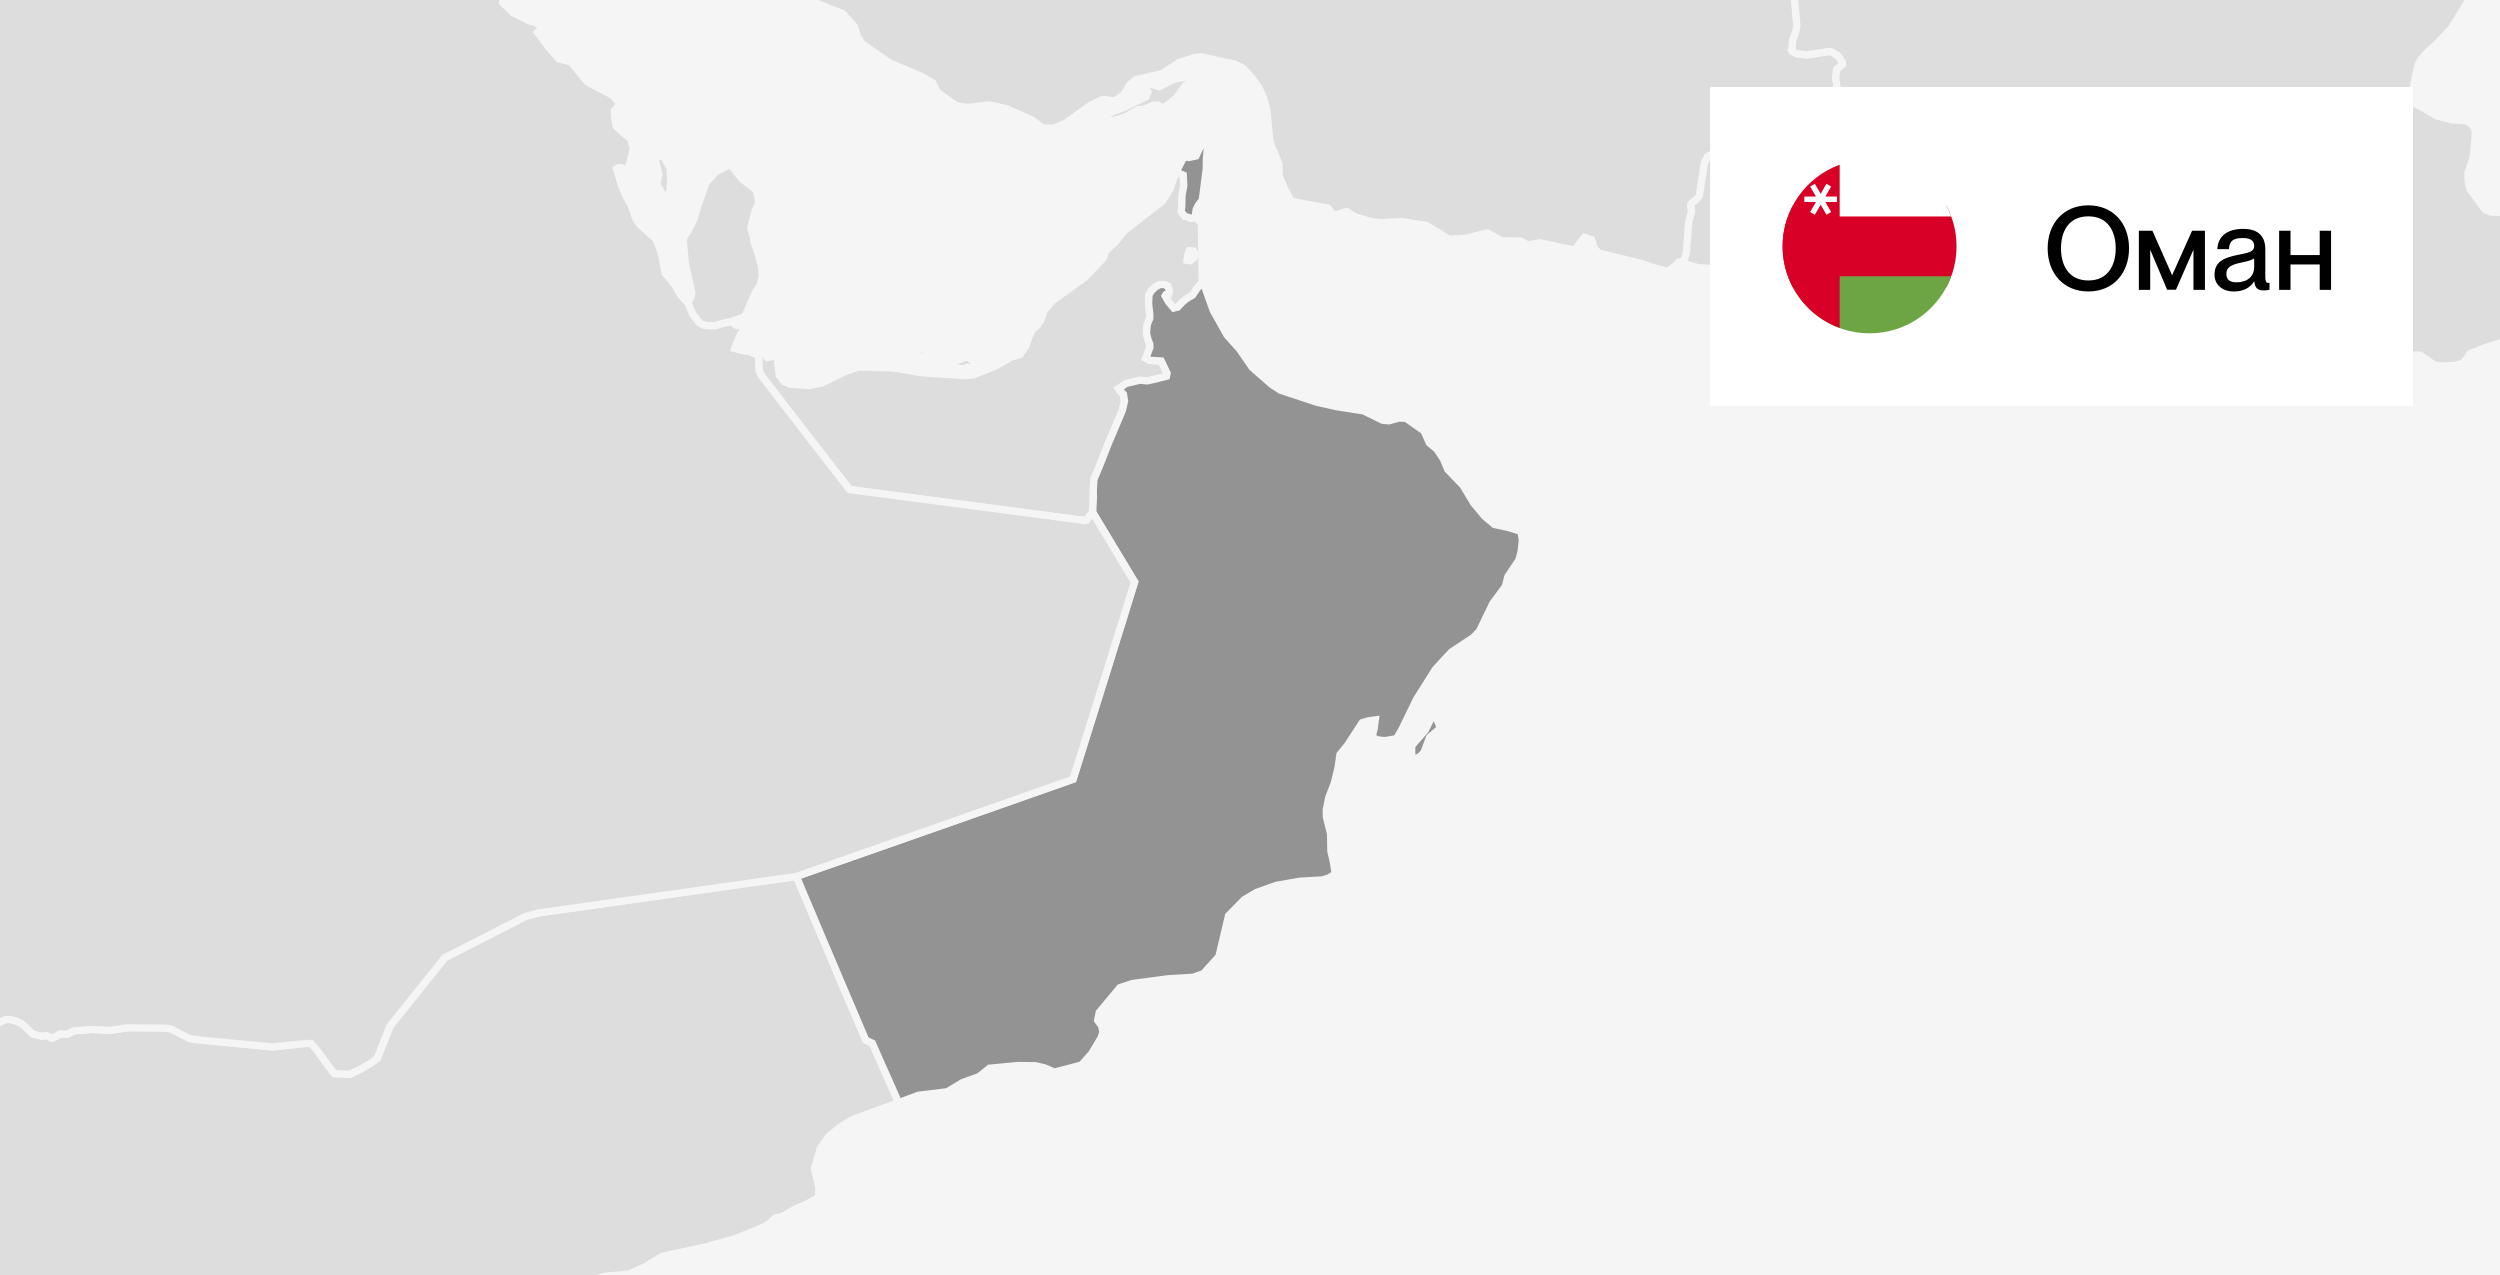 <svg width="345" height="176" viewBox="0 0 345 176" fill="none" xmlns="http://www.w3.org/2000/svg">
<g clip-path="url(#clip0_1074_17604)">
<rect width="345" height="176" fill="black" fill-opacity="0.04"/>
<path d="M-62.762 181.333L-61.831 181.388L-57.912 180.63L-55.569 179.263L-55.214 178.723H-54.569L-53.788 179.327L-53.493 179.908L-52.994 180.67L-52.072 180.789L-49.833 180.248L-48.734 179.922L-47.807 180.189L-46.622 180.412H-45.877L-44.106 181.179L-41.981 180.934L-40.977 180.975L-39.946 181.301L-38.27 182.518L-36.086 183.993L-32.962 185.046L-32.317 185.473L-30.809 187.152L-28.466 190.37L-25.4 193.448L-22.058 195.876L-20.273 197.556L-19.07 199.612L-17.889 201.477L-16.685 202.281L-15.568 202.916L-14.41 204.337L-13.584 205.526L-12.457 206.874L-13.706 208.712L-15.382 211.177L-17.33 214.046L-17.92 214.754L-19.628 216.483L-19.923 216.973L-20.255 218.226L-20.278 220.5L-20.059 223.405L-19.851 226.083L-18.91 226.396L-17.821 226.587L-16.617 226.237L-15.159 225.938L-13.352 225.761L-11.354 225.221L-10.173 224.785L-8.933 224.817L-7.834 225.284L-7.298 225.711L-6.522 225.856L-5.518 225.838L-5.732 226.342L-6.281 227.077L-6.958 227.812L-7.553 228.575L-8.874 230.708L-8.915 230.981L-8.751 231.403L-8.039 232.374L-7.294 233.949L-6.876 235.393L-6.553 236.091L-5.65 236.89L-4.346 238.538L-3.656 239.65L-2.217 240.245L-1.749 241.652L-0.672 243.722L0.49 245.374L1.616 246.667L2.87 247.167L3.374 247.207L6.003 249.599L8.006 251.42L8.501 251.71L12.112 252.904L16.267 254.275L19.6 255.373L23.846 256.771L28.034 258.155L31.962 259.472L37.475 261.324L41.917 262.817L45.423 263.997L46.167 264.365H50.341H54.578H58.915L55.772 267.401L52.216 270.837L48.483 274.441L46.077 276.761L42.266 280.442L39.092 283.501L35.827 286.842L32.875 289.865L29.033 294.05L26.544 296.755L22.648 300.999L20.2 303.659L19.827 303.813L16.326 303.613L12.92 303.414L8.569 303.164L8.07 303.173L6.803 303.423L6.035 303.668L2.902 304.385L2.325 304.571L-0.277 305.71L-2.934 307.054L-4.333 308.089L-5.414 309.587L-5.877 310.653L-6.363 311.121L-7.189 311.529L-12.753 312.542L-14.369 312.678L-16.971 313.486L-18.361 314.838L-18.756 315.519L-20.623 315.501L-23.884 315.701L-25.278 315.919L-25.959 315.955L-27.208 315.95L-28.234 315.705L-28.915 315.338L-29.76 314.507L-31.649 312.823L-33.02 311.77L-36.032 312.982L-38.743 314.185L-42.589 315.896L-44.783 317.121L-45.441 318.351L-47.135 320.589L-48.648 321.965L-49.215 322.132L-52.644 321.847L-53.879 321.565L-55.923 321.316L-58.67 320.83L-60.51 320.308L-62.508 320.244L-65.387 320.067L-67.163 319.691L-68.966 318.447L-71.282 316.954L-73.67 315.415L-76.132 313.831L-79.038 312.006L-82.213 310.013L-82.939 309.814L-83.257 309.777L-86.704 309.687L-90.287 309.591L-92.708 309.528L-93.471 309.296L-94.025 308.842L-94.774 307.367L-95.719 306.319L-96.772 304.98L-96.859 303.173L-96.568 301.199L-96.296 300.545L-96.45 299.896L-96.409 299.002L-96.999 298.171L-100.524 297.218L-101.096 297.291L-101.682 297.649L-102.349 297.903L-102.831 297.663L-103.126 297.309L-103.135 296.723L-103.076 296.287L-103.28 296.047L-104.402 295.157L-105.456 293.986L-106.091 292.693L-106.709 291.63L-107.018 289.257L-107.799 287.795L-108.562 286.007L-109.693 282.598L-110.183 281.422L-111.1 280.633L-112.068 279.902L-113.071 278.39L-115.683 277.056L-116.686 276.016L-118.426 274.214L-118.857 273.302L-118.984 272.399L-119.525 271.55L-120.487 270.592L-123.499 268.532L-124.33 268.286L-125.406 268.064L-126.986 267.86L-129.107 267.388L-130.96 266.58L-131.8 266.008L-132 265.613L-131.827 264.95L-131.155 263.811L-129.884 261.119L-129.003 259.263L-128.403 258.736L-126.773 258.605L-125.038 258.659L-123.771 258.795L-121.981 258.818L-119.838 258.659L-118.989 258.037L-118.317 257.357L-118.035 256.88L-117.944 255.677L-117.949 254.71L-118.085 251.002L-118.167 248.733L-118.262 246.136L-118.249 245.614L-118.23 244.947L-117.708 242.174L-117.218 240.585L-116.882 239.745L-115.528 237.095L-115.274 236.246L-115.228 235.47L-115.728 231.907L-114.861 230.227L-113.744 228.566L-112.767 227.853L-111.954 227.372L-111.573 227.576L-110.637 228.343L-109.411 229.101L-108.839 228.934L-107.999 228.271L-107.372 227.572L-107.454 226.319L-106.89 223.745L-107 222.257L-106.396 220.414L-105.737 217.813L-105.442 216.17L-105.065 215.285L-103.28 213.469L-101.745 210.9L-100.769 209.021L-98.898 205.953L-97.953 204.832L-97.186 204.35L-96.041 204.042L-93.911 203.76L-92.381 203.502L-92.159 203.102L-92.027 202.476L-92.004 201.1L-91.709 198.736L-91.046 196.425L-90.265 194.673L-89.842 193.874L-89.338 193.107L-88.77 191.804L-88.053 188.99L-88.094 187.079L-87.067 183.575L-86.84 183.557L-85.097 182.913L-83.403 182.817L-81.763 183.267L-80.696 183.38L-80.196 183.153L-79.738 182.572L-79.316 181.628L-78.643 181.106L-77.726 181.006L-76.5 182.068L-74.542 184.887L-74.038 185.055L-73.725 184.982L-72.744 182.718L-71.977 180.961L-70.551 177.675L-69.738 175.791L-68.979 176.336L-68.225 177.298L-67.372 177.747L-66.45 178.024L-66.004 178.061L-65.437 178.442L-63.457 180.789L-62.762 181.333Z" fill="black" fill-opacity="0.1" stroke="#F5F5F5"/>
<path d="M18.63 -182.016L18.898 -181.662L20.964 -178.281L21.872 -177.287L22.404 -176.443L22.763 -175.503L23.394 -174.868L24.229 -174.523L25.242 -173.615L25.928 -172.907L27.077 -171.441L28.294 -170.896L32.713 -169.838L35.17 -169.348L35.878 -169.207L37.758 -169.916L39.961 -169.82L40.778 -169.784L43.689 -172.771L44.575 -173.769L46.31 -174.287L47.286 -175.48L48.853 -176.924L50.765 -178.285L52.522 -179.511L53.866 -180.251L56.301 -181.985L57.822 -182.584L59.144 -182.566L61.124 -180.532L62.79 -178.685L63.303 -177.877L62.477 -177.151L60.933 -176.452L60.638 -175.939L60.533 -175.281L60.592 -174.654L60.801 -174.141L62.695 -172.957L62.908 -172.303L62.922 -171.64L62.709 -171.227L62.286 -170.987L60.969 -170.655L59.838 -170.27L59.448 -169.893L59.107 -169.443L59.157 -168.944L59.498 -168.377L61.809 -166.834L62.073 -166.266L62.532 -165.504L63.099 -165.036L64.062 -164.909L64.525 -164.596L66.76 -161.754L67.305 -161.555L69.916 -162.181L70.279 -162.154L70.302 -161.459L70.692 -157.438L70.992 -155.364L71.442 -153.353L72.146 -151.519L72.981 -149.781L74.135 -148.709L76.696 -147.42L77.94 -147.048L81.215 -146.789L84.448 -146.222L86.356 -145.618L86.941 -145.192L87.423 -144.538L89.003 -141.506L91.492 -139.35L96.515 -136.123L98.949 -135.052L107.151 -133.027L112.609 -133.141L127.696 -137.049L132.709 -138.025H134.594L133.472 -137.249L131.588 -136.804L132.723 -136.254L134.481 -136.164L135.294 -136.254L135.884 -136.749L135.979 -137.571L135.893 -138.383L135.062 -142.028L134.58 -144.606L138.118 -144.429L139.494 -144.765L141.52 -145.627L143.055 -146.149L143.827 -146.222L144.59 -146.626L145.175 -147.134L146.492 -150.67L147.151 -151.56L149.385 -153.557L151.284 -154.823L153.273 -155.949L155.793 -156.734L159.14 -156.653L161.806 -156.376L163.35 -156.389L164.081 -156.308L164.631 -156.421L164.949 -156.653L165.294 -158.205L165.839 -158.713L166.779 -159.149H168.096L169.703 -159.263L171.039 -159.158L172.719 -158.564L174.913 -158.514L176.375 -158.618L177.224 -158.023L177.837 -157.229L178.132 -156.566L178.2 -155.659L178.187 -154.969L178.418 -154.701L179.308 -154.288L180.548 -153.979L182.96 -153.607L185.226 -152.89L186.402 -152.404L188.037 -151.646L189.985 -149.762L190.707 -149.467L191.579 -149.277L192.201 -149.327L193.664 -150.121L194.935 -149.536L195.58 -149.613L197.043 -150.048L198.596 -149.504L202.465 -147.443L202.892 -147.488L203.242 -147.28L203.564 -146.808L203.791 -146.227L204.077 -144.456L205.194 -143.163L206.561 -141.987L208.155 -141.343L211.484 -139.804L212.937 -138.556L214.409 -136.441L216.225 -133.658L216.489 -133.404L221.157 -133.49L226.407 -133.486L227.047 -132.374L226.929 -130.172L227.116 -127.916L227.588 -126.359L227.592 -124.925L227.215 -124.199L226.92 -123.368L226.834 -123.005L227.506 -122.488L228.097 -121.298L228.183 -119.642L227.892 -118.766L227.933 -118.04L228.228 -117.422L228.482 -116.392L228.437 -115.77L228.015 -115.153L227.76 -114.381L227.424 -113.405L227.302 -112.634L226.666 -112.275L226.162 -112.016L226.248 -111.04L226.502 -110.219L226.798 -109.247L226.461 -108.58L226.248 -107.813L225.78 -106.583L225.907 -105.562L225.403 -104.695L224.768 -103.928L224.345 -103.315L224.259 -102.448L223.796 -102.144L222.91 -101.431L222.365 -100.923L221.561 -100.769L221.393 -100.36L221.521 -99.956L221.857 -99.702L222.379 -98.821L223.469 -97.305L220.326 -97.115L219.404 -95.776L218.328 -93.86L218.855 -89.993L218.328 -88.01L218.646 -86.897L219.45 -86.13L220.481 -85.704L222.415 -85.677L223.696 -85.377L223.823 -84.864L223.087 -84.115L221.911 -82.713L221.284 -82.1L219.282 -79.286L219.3 -78.087L219.486 -77.121L220.349 -74.093L221.194 -71.165L222.706 -65.9L222.678 -64.679L222.206 -61.974L222.175 -60.331L222.388 -58.202L222.229 -57.104L222.601 -54.644L223.024 -54.467L226.298 -53.99L229.3 -53.55L233.301 -52.968L234.513 -51.53L235.267 -48.375L235.222 -46.019L234.881 -44.816L232.02 -41.39L229.114 -37.922L226.212 -34.468L223.205 -30.895L222.892 -30.519L225.322 -27.668L226.825 -25.907L228.946 -23.433L229.214 -22.839L229.195 -21.867L231.371 -18.109L232.138 -16.153L232.829 -15.005L234.55 -13.212L236.23 -11.464L238.051 -10.665L239.295 -10.488L242.129 -9.567L243.165 -8.831L244.827 -6.98L246.78 -7.234H247.184L247.293 -7.102L247.352 -6.508L247.066 -3.634L247.606 -0.743L247.983 3.601L247.842 4.35L247.375 5.603L247.352 6.406L247.229 6.901L247.356 7.118L247.979 7.413L249.305 7.572L252.506 7.087L252.879 7.209L253.646 7.722L254.223 8.526L254.273 8.907L253.465 9.574L253.333 10.704L253.574 12.397L253.465 12.602L252.756 12.983L252.524 15.425L252.397 15.647L251.571 15.897L247.665 15.729L247.22 15.797L245.753 16.442L243.237 16.904L242.547 17.168L241.621 17.903L240.953 18.797L240.826 19.623L240.694 19.796L239.255 19.628L238.782 20.345L235.989 21.416L235.644 21.648L235.231 22.501L234.858 24.893L234.522 27.04L234.309 27.353L233.428 28.088L233.342 28.338L233.46 29.169L233.06 30.68L232.747 34.87L232.397 36.041L231.702 36.136L231.157 36.722L230.158 37.443L228.001 36.885L226.289 36.3L220.621 34.924L219.999 34.257L219.645 33.081L218.664 32.75L217.256 34.511L212.469 33.495L210.844 33.808L209.84 33.258L207.261 33.227L205.226 32.128L202.306 32.882L199.999 33.027L196.834 31.102L193.432 30.572L190.671 30.735L189.25 30.585L186.947 29.895L185.857 29.183L184.063 29.727L183.255 28.715L178.182 27.775L177.242 25.983L176.538 24.317L176.484 22.601L175.248 19.596L174.835 15.225L174.376 13.514L173.691 12.025L172.778 10.759L171.538 9.402L170.457 8.861L165.716 7.827L164.803 7.963L162.682 8.639L160.426 10.142L156.72 10.995L155.975 11.639L155.044 13.092L153.836 13.936L152.183 13.718L150.403 14.576L147.101 16.968L145.362 17.699L143.904 17.644L142.337 16.51L138.836 14.985L136.569 14.476L133.427 14.826L131.937 14.572L129.408 12.779L128.745 11.476L127.301 10.604L122.723 8.648L119.017 6.061L118.336 5.08L117.882 3.632L116.27 1.871L112.65 0.433L110.597 -1.102L108.191 -1.447L105.951 -1.397L104.966 -1.673L104.072 -2.332L101.015 -5.509L100.979 -6.766L99.094 -9.88L98.653 -10.992L98.249 -14.083L97.727 -14.891L95.761 -16.167L95.456 -17.002L95.874 -18.114V-18.958L94.853 -19.752L93.317 -20.174L92.945 -21.128L93.227 -22.984L92.995 -24.151L91.642 -26.016L89.644 -27.927L87.65 -30.759L86.869 -31.467L86.36 -33.324L85.629 -35.53L84.503 -35.689L79.044 -33.042L77.45 -34.531L72.663 -37.118L72.332 -37.509L71.996 -38.103L72.6 -38.448L73.199 -38.589L74.403 -38.126L75.125 -38.671L74.839 -39.551L73.635 -40.096L72 -40.055L72.45 -39.229L70.919 -38.448L70.593 -37.427L70.815 -36.161L70.947 -34.391L70.325 -33.537L69.843 -33.142L67.786 -33.038L66.823 -32.257L66.201 -32.071L65.334 -32.679L64.775 -33.174L64.316 -34.227L64.175 -34.962L64.353 -35.38L64.112 -35.993L63.453 -36.805L62.79 -37.25L62.118 -37.332L61.56 -37.827L61.114 -38.734L60.075 -39.333L59.421 -39.451L59.402 -42.261L59.384 -44.726L59.366 -47.181L57.145 -47.281L55.147 -47.367V-49.428V-53.273L56.096 -56.259L57.064 -59.137L55.592 -61.257L54.026 -63.522L53.008 -64.466L51.814 -67.303L51.219 -68.56L50.692 -69.037L50.124 -69.314L48.04 -69.205L46.092 -70.734L43.807 -72.532L41.014 -74.733L38.553 -76.172L37.55 -76.49L35.183 -76.599L34.933 -76.876L34.77 -77.665L34.775 -78.546L35.542 -79.876L35.601 -80.715L33.998 -83.539L33.503 -84.365L32.132 -84.696L32.404 -85.513V-86.058L32.209 -86.489L31.891 -86.693L31.487 -86.716L30.41 -86.38L29.588 -87.66L27.032 -91.305L26.21 -91.75L26.06 -91.999L26.682 -93.12L27.735 -94.782L27.917 -95.744L27.717 -96.806L26.582 -98.808L26.859 -99.657L27.345 -100.632L27.386 -101.368L28.149 -101.259L29.125 -101.25L29.434 -101.849L29.416 -103.946L29.648 -104.713L32.745 -108.272L34.284 -109.07L35.456 -109.806L35.724 -110.877L35.483 -111.431L35.251 -112.239L35.179 -112.82L33.889 -114.426L33.439 -115.234L33.385 -115.974L33.689 -117.281L34.23 -118.298L36.06 -118.897L37.1 -119.406L37.241 -119.864L35.892 -120.604L33.013 -120.836L30.905 -120.622L30.233 -120.854L29.234 -122.288L28.172 -123.05L27.177 -123.541L26.21 -123.45L25.624 -123.645L25.488 -124.262L24.089 -128.997L23.648 -129.646L22.994 -129.805L22.445 -129.836L22.081 -130.163L21.691 -130.817L21.409 -131.675L21.391 -132.805L21.45 -133.776L21.259 -134.403L20.778 -135.024L20.097 -135.474L19.497 -136L18.448 -140.199L18.026 -141.329V-141.447L18.044 -141.669L17.94 -142.636L18.426 -143.476L18.394 -143.807L17.386 -144.869L15.969 -145.932L15.587 -146.118L15.578 -147.252L15.628 -148.11L15.501 -148.886L15.228 -149.331L15.22 -149.681L15.787 -150.516L15.419 -151.065L13.335 -152.422L12.554 -153.103L11.11 -153.239L10.96 -153.689L11.187 -154.637L11.682 -155.79L12.463 -156.925L12.713 -157.524L13.017 -158.545L13.121 -159.272L13.998 -160.293L14.002 -160.561L13.757 -160.928L13.058 -161.133L12.34 -161.219L12.072 -161.405L11.977 -161.954L12.068 -164.187L11.841 -165.531L11.546 -166.507L11.732 -168.708L11.232 -169.153L10.447 -170.31L10.111 -171.291L10.292 -171.659L10.46 -172.303L10.569 -173.152L10.537 -173.751L9.815 -174.337L9.279 -174.954L9.216 -175.635L9.002 -176.47L8.698 -177.133L8.562 -177.564L8.825 -177.818L9.847 -178.018L11.332 -177.877L12.544 -177.868L13.23 -178.295L14.079 -182.321L14.856 -183.383L15.755 -184L17.513 -182.566L18.239 -182.062L18.63 -182.016ZM163.554 11.803L162.365 13.505L160.571 14.925L159.808 14.485L159.213 14.503L157.932 15.048L157.01 15.143L155.334 16.11L153.809 16.596L152.751 16.56L152.383 16.46L152.174 15.802L152.192 15.538L152.837 15.675L155.194 14.794L158.132 13.351L158.413 12.706L157.941 11.657L158.068 11.421L159.976 11.957L162.106 10.913L163.886 10.627L164.722 11.353L163.554 11.803Z" fill="black" fill-opacity="0.1" stroke="#F5F5F5"/>
<path d="M401.291 -138.814L401.904 -138.392L402.667 -138.641L404.007 -138.941L405.17 -138.718L407.735 -137.77L408.122 -137.298L408.726 -134.996L409.184 -134.788L410.628 -135.328L411.823 -135.055L413.162 -134.311L414.025 -133.594L414.597 -132.822L415.211 -131.57L415.447 -130.571L415.737 -129.377L415.66 -126.018L415.224 -125.469L414.852 -124.756L414.943 -124.135L415.365 -123.644L416.196 -123.309L416.963 -123.1L417.377 -122.569L417.944 -120.69L418.326 -120.399L419.27 -120.408L420.978 -120.817L422.459 -121.461L423.09 -121.597L423.244 -119.814L424.116 -119.133L425.333 -118.338L425.837 -118.075L427.263 -117.322L429.956 -116.364L432.568 -115.679L434.502 -115.17L435.438 -115.138L436.105 -115.116L438.036 -115.252L438.998 -115.488L437.69 -114.671L436.092 -113.663L434.203 -112.483L432.54 -111.439L430.951 -110.445L429.43 -109.492L429.198 -108.752L428.821 -107.667L427.427 -106.841L426.037 -106.246L425.715 -105.897L425.61 -105.43L424.938 -104.494L423.639 -103.705L422.563 -103.782L421.882 -104.018L418.262 -102.656L416.582 -102.688L415.274 -101.807L414.302 -100.999L412.359 -100.119L411.037 -100.114L409.084 -100.636L406.682 -101.635L405.71 -102.211L404.829 -102.18L402.704 -102.316L400.624 -102.811L398.144 -103.396L396.918 -103.646L394.402 -104.163L392.763 -103.473L391.282 -102.856L390.079 -102.434L389.084 -100.518L388.662 -99.842L388.18 -98.88L387.953 -98.199L388.153 -97.386L389.611 -96.814L390.219 -96.025L390.31 -95.33L389.783 -94.618L389.343 -94.055L389.347 -93.56L389.584 -93.061L389.933 -92.689L392.004 -92.457L393.235 -92.453L393.712 -92.253L393.771 -91.576L393.317 -90.669L391.573 -89.938L390.587 -89.166L390.269 -88.145L390.283 -87.333L390.624 -86.793L391.459 -86.171L392.245 -85.463L392.486 -84.886L392.386 -84.096L392.072 -83.016L391.214 -81.759L390.496 -80.865L390.446 -80.547L390.624 -80.066L391.2 -79.367L392.181 -78.336L393.403 -77.506L394.189 -77.274L394.438 -77.07L394.683 -76.108L394.779 -75.095L394.466 -74.333L395.092 -73.707L396.732 -73.738L398.067 -73.471L398.63 -73.738L399.025 -73.539L398.775 -71.278L398.957 -69.944L399.316 -69.567L400.628 -69.022L403.153 -69.09L404.647 -68.46L406.296 -67.738L407.172 -66.939L407.567 -66.344L407.459 -65.387L406.555 -64.265L405.088 -63.73L404.23 -63.498L399.997 -61.401L398.675 -60.516L397.649 -59.454L397.272 -58.655L397.072 -57.879L397.99 -55.065L398.144 -54.194L397.39 -51.166L397.168 -50.045L397.454 -49.26L398.353 -48.969L398.548 -48.311L398.635 -47.807L397.072 -46.7L395.419 -45.719L394.897 -45.724L393.317 -43.885L390.687 -40.213L389.288 -38.97L389.189 -38.366L389.08 -37.749L389.611 -36.714L389.72 -35.838L389.13 -34.962L388.139 -33.95L386.214 -33.074L383.784 -32.17L382.694 -31.626L381.872 -29.265L381.114 -26.901L380.773 -26.025L379.466 -23.306L377.177 -19.311L376.595 -18.44L373.053 -16.52L369.443 -14.432L368.802 -13.642L368.062 -11.745L367.367 -9.666L366.718 -8.581L364.42 -6.148L363.666 -4.283L363.425 -3.066L361.472 -2.385L359.256 -1.736L356.032 -1.528L354.692 -1.187L350.741 0.488L349.76 0.56L348.988 0.284L348.407 -0.288L347.867 -1.242L347.608 -2.708L346.845 -3.37L345.818 -3.938L344.737 -3.96L343.648 -3.339L342.708 -2.658L342.063 -2.095L341.436 -1.437L340.224 0.769L338.266 3.933L336.082 6.23L335.273 6.915L334.769 7.437L334.083 8.199L333.688 8.935L333.148 11.336L332.835 13.46L332.98 13.937L333.307 14.341L334.501 14.954L336.222 15.979L338.461 16.56L340.346 16.66L341.055 17.096L341.472 17.686L341.59 18.181L341.491 19.933L341.277 21.812L340.582 23.827L340.591 24.98L340.868 26.11L342.962 28.97L343.734 29.265L345.305 29.328L346.036 29.269L346.849 28.979L347.426 29.179L347.857 29.528L347.966 30.109L347.898 32.955L348.543 34.244L349.792 35.996L350.778 37.998L351.709 40.39L352.603 42.26L352.948 43.236L352.367 43.708L352.035 44.198L351.949 44.852L352.072 45.542L351.995 46.027L352.417 46.627L352.912 46.826L352.898 47.244L352.117 47.784L351.422 47.766L350.887 48.029L349.851 49.164L349.37 49.391L348.72 49.495L347.998 49.382L346.972 48.923L346.677 48.202L346.79 47.444L346.559 46.99L345.823 47.076L343.275 47.852L340.846 48.81L340.423 49.463L339.86 50.14L338.748 50.421L337.104 50.507L335.973 50.403L334.928 49.672L333.974 49.009L332.498 48.978L329.842 49.078L328.37 49.069L327.503 48.823L326.649 49.009L325.582 48.737L325.105 49.1L324.656 49.137L324.297 48.51L324.056 48.442L323.775 48.533L323.525 48.746L323.379 49.114L323.329 53.29L321.577 53.263L320.328 53.253L318.956 53.48L317.703 53.798L317.085 54.179L316.204 54.774L315.995 55.609L315.573 56.217L314.964 55.319L314.574 54.901L314.12 55.21L313.475 55.173L312.312 54.148L311.794 55.182L309.873 55.419L309.633 54.638L309.587 53.912L308.529 54.438L307.771 53.63L307.43 52.545L307.139 52.246L306.808 51.901L306.009 51.529L305.3 50.376L305.232 49.15L305.032 47.693L303.543 42.283L302.639 41.783L297.566 40.821L297.307 39.873L297.657 37.322L297.516 35.71L295.872 33.581L295.414 32.093L294.074 30.817L292.743 30.445L291.399 30.613L290.677 31.117L290.282 31.97L293.152 31.77L293.797 32.084L294.569 32.642L293.747 32.619L292.793 32.356L291.599 32.374L287.126 33L284.528 33.904L281.045 33.636L276.649 34.526L273.016 34.575L271.517 36.305L270.686 35.992L270.05 35.569L265.055 34.212L264.709 33.645L263.874 33.236L262.956 33.963L262.298 34.081L259.56 33.477L257.466 33.935L256.689 34.716L256.635 35.928L254.019 35.692L252.538 35.311L250.568 35.733L246.099 35.175L244.927 35.311L243.297 36.119L242.616 36.745L241.648 36.99L240.794 36.119L240.159 35.733L239.569 35.987L238.769 36.704L236.453 37.04L234.359 36.945L232.107 36.273L232.375 36.046L232.725 34.875L233.038 30.686L233.437 29.169L233.319 28.343L233.401 28.094L234.287 27.358L234.5 27.05L234.836 24.898L235.209 22.511L235.622 21.653L235.967 21.422L238.76 20.346L239.237 19.633L240.676 19.801L240.808 19.629L240.94 18.802L241.607 17.908L242.534 17.173L243.229 16.914L245.74 16.451L247.212 15.807L247.652 15.739L251.562 15.902L252.384 15.657L252.511 15.43L252.743 12.988L253.456 12.607L253.565 12.402L253.324 10.71L253.46 9.579L254.264 8.908L254.214 8.526L253.642 7.723L252.875 7.21L252.502 7.087L249.296 7.573L247.97 7.414L247.352 7.119L247.221 6.901L247.348 6.407L247.37 5.603L247.834 4.35L247.974 3.601L247.597 -0.742L247.057 -3.634L247.348 -6.507L247.289 -7.101L247.18 -7.238H246.776L244.823 -6.983L243.161 -8.835L242.125 -9.566L239.291 -10.488L238.047 -10.669L236.226 -11.468L234.541 -13.215L232.824 -15.008L232.13 -16.157L231.362 -18.113L229.191 -21.867L229.21 -22.838L228.942 -23.433L226.821 -25.907L225.318 -27.668L222.888 -30.518L227.743 -28.92L231.525 -27.699L237.643 -25.73L242.389 -24.2L243.701 -23.95L257.611 -25.257L262.747 -24.268L264.378 -23.714L264.623 -24.036L265.313 -24.708L266.512 -25.389L268.138 -25.929L269.759 -26.224L272.085 -26.265L273.665 -26.22L274.832 -26.056L277.085 -26.152L278.165 -26.415L281.867 -27.495L284.356 -28.221L288.12 -29.352L290.868 -30.182L291.553 -30.622L292.262 -31.412L292.603 -32.125L291.758 -33.223L291.649 -34.19L292.203 -35.42L292.503 -37.295L292.443 -39.968L292.262 -41.511L293.029 -44.385L293.67 -46.001L294.946 -46.772L295.836 -47.244L296.204 -47.594L296.567 -47.98L297.929 -50.176L299.178 -51.202L300.386 -51.824L301.712 -51.742L302.834 -50.894L305.014 -50.522L307.126 -50.771L308.956 -51.411L309.787 -51.933L310.759 -52.392L310.705 -52.918L309.601 -53.372L308.97 -54.016L308.724 -54.806L309.342 -55.287L310.786 -55.428L314.319 -57.357L315.759 -58.628L316.15 -59.223L316.831 -59.286L318.175 -58.696L319.751 -58.501L320.736 -59.091L321.717 -59.223L322.68 -58.578L323.198 -57.806L324.07 -56.89L325.173 -56.708L326.504 -57.198L327.903 -58.26L329.229 -59.749L330.405 -61.22L330.114 -65.895L329.919 -68.659L330.541 -70.121L331.427 -71.015L332.013 -72.408L331.999 -73.638L332.621 -74.673L333.239 -77.501L334.079 -78.168L335.814 -78.631L338.575 -78.899L340.741 -80.193L342.921 -81.573L343.212 -82.789L342.394 -84.087L341.3 -86.611L340.314 -88.122L337.907 -90.837L338.184 -92.511L339.524 -93.197L342.821 -92.035L343.739 -91.808L344.887 -91.645L347.926 -91.672L350.405 -92.126L352.994 -93.161L353.502 -94.241L353.471 -95.525L353.516 -96.588L353.557 -98.063L352.626 -99.011L352.063 -99.86L351.895 -100.541L352.544 -100.913L353.175 -101.608L353.779 -102.87L355.214 -104.381L356.082 -105.743L356.899 -106.387L358.135 -107.277L358.925 -108.58L359.288 -109.36L360.001 -110.123L360.242 -110.622L360.047 -111.072L359.692 -111.634L359.288 -112.27V-112.887L359.624 -113.536L359.992 -114.122L359.819 -114.943L359.624 -116.282L358.952 -117.072L358.498 -118.901L357.785 -120.762L357.403 -121.488L356.704 -122.405L355.142 -123.377L354.692 -124.026L355.301 -125.278L356.323 -126.055L358.244 -127.975L359.293 -129.3L360.242 -130.226L361.468 -130.072L362.186 -130.153L362.817 -131.011L364.07 -131.769L366.3 -133.34L367.081 -134.402L368.266 -134.937L369.252 -135.06L370.578 -135.432L371.854 -136.004L373.021 -136.44L374.847 -136.531L377.749 -136.789L379.311 -137.062L383.067 -137.271L387.154 -137.366L387.626 -137.375L389.397 -136.812L390.596 -136.34L391.069 -136.381L393.053 -137.506L396.069 -138.886L397.472 -139.499L398.226 -139.726L399.393 -139.712L400.333 -139.349L401.291 -138.814Z" fill="black" fill-opacity="0.1" stroke="#F5F5F5"/>
<path d="M124.015 152.164L117.589 154.515L115.895 155.559L114.356 156.848L113.202 158.459L112.394 161.287L113.007 163.87L112.948 165.254L111.29 166.171L109.742 166.829L108.021 167.837L106.976 168.086L106.122 168.885L105.128 169.444L101.545 170.896L97.63 172.017L91.408 173.361L89.006 174.818L86.822 175.816L83.502 176.116L78.942 177.5L76.408 178.608L73.261 180.41L72.566 180.977L72.012 182.302L71.045 183.446L69.151 185.321L67.729 186.283L66.78 186.333L64.936 186.86L62.752 186.969L59.083 186.31L58.138 186.769L57.362 187.5L54.532 188.784L51.657 191.349L49.555 192.029L46.153 192.833L43.774 193.9L42.175 194.326L40.118 194.549L36.308 194.44L32.697 194.825L29.35 195.547L27.779 196.913L25.985 199.079L23.056 199.973L22.366 200.749L21.462 202.342L19.568 202.755L17.852 203.023L16.099 202.328L12.792 204.253L11.544 204.571L9.645 204.648L8.296 205.052L7.329 204.938L6.126 204.185L3.564 203.272L1.693 203.867L1.534 202.047L-1.567 196.482L-0.923 191.63V190.945L-1.54 188.775L-3.388 186.792L-3.334 184.277L-3.952 182.479L-4.442 180.628L-4.283 180.137L-4.256 179.693L-5.2 176.838L-5.514 176.261L-5.632 175.662L-5.323 175.203L-5.332 174.672L-5.832 173.796L-6.363 172.126L-8.884 170.814L-8.37 169.584L-7.88 170.015L-7.217 170.383L-7.081 169.589L-7.072 168.994L-8.125 165.277L-6.563 160.311L-7.076 155.831L-4.692 154.02L-4.092 153.475L-3.747 152.999L-3.184 151.973L-2.417 151.642L-2.144 150.561L-2.167 150.021L-2.662 149.558L-3.034 148.301L-2.912 146.703L-2.789 146.036L-2.53 144.815L-1.695 144.361L-1.499 143.998L-2.144 143.226L-2.085 142.763L-0.668 141.47L-0.11 141.084L0.808 140.684L1.525 140.689L2.352 140.916L3.092 141.279L3.81 141.937L4.568 142.686L5.731 142.972L6.521 142.899L7.166 143.231L7.711 143.049L8.328 142.663L9.318 142.686L10.209 142.25L12.742 142.042L15.186 142.173L17.738 141.81L20.286 141.837L22.856 141.865L23.424 141.919L23.982 142.146L26.148 143.29L27.793 143.526L31.094 143.839L34.614 144.175L37.666 144.461L40.254 144.189L42.402 143.966L42.983 144.002L43.633 144.711L44.927 146.476L46.149 148.138L48.288 148.228L49.659 147.602L51.167 146.721L52.089 146.04L53.156 143.335L53.846 141.583L55.431 139.609L56.758 137.957L58.511 135.764L59.482 134.552L61.399 132.156L63.229 131.221L66.762 129.419L70.227 127.644L72.484 126.486L74.405 125.96L77.625 125.506L81.408 124.971L85.191 124.435L89.228 123.868L93.724 123.232L96.808 122.796L100.736 122.238L104.006 121.775L106.913 121.367L109.905 120.944L110.468 122.279L111.032 123.613L111.599 124.948L112.162 126.282L112.725 127.617L113.289 128.951L113.852 130.281L114.419 131.611L114.983 132.941L115.545 134.271L116.109 135.601L116.676 136.931L117.24 138.256L117.803 139.582L118.366 140.907L118.929 142.232L119.483 143.526L120.391 143.957L120.932 145.183L121.704 146.93L122.48 148.673L123.252 150.416L124.015 152.164ZM-9.751 169.879L-10.151 170.17L-10.273 169.661L-10.01 168.518L-9.592 168.186L-9.31 169.035L-9.492 169.503L-9.751 169.879ZM-7.24 187.304L-7.408 187.581L-7.639 187.522L-8.429 186.828L-7.562 186.052L-7.099 186.773L-7.24 187.304ZM-7.644 190.79L-8.488 191.19L-7.912 190.155L-7.321 189.942L-7.158 189.982L-7.644 190.79ZM132.649 204.666L133.439 204.82L134.633 204.371L138.057 204.312L142.185 205.755L141.404 206.132L140.941 206.654L139.129 207.131L137.322 208.243L132.09 208.783L130.555 208.483L129.292 207.408L126.954 206.01L127.875 205.115L128.075 204.707L128.42 204.317L129.742 203.64L131.064 203.749L132.649 204.666Z" fill="black" fill-opacity="0.1" stroke="#F5F5F5"/>
<path d="M164.952 29.759L165.788 30.898L165.906 38.619L166.097 39.168L165.652 39.25L165.152 39.835L164.566 40.739L163.762 41.206L163.117 41.733L162.509 42.386L161.964 42.527L161.26 41.696L160.774 40.848L160.892 40.662L161.233 40.602L161.36 40.162L161.156 39.527L160.679 39.286L160.079 39.268L159.503 39.554L158.89 40.117L158.544 40.721L158.494 41.932L158.653 43.294L158.649 43.957L158.313 44.778L158.195 45.986L158.435 46.921L158.653 47.479L158.676 47.951L158.104 49.44L158.599 49.721L160.238 49.826L160.72 50.833L161.047 51.523L160.956 51.932L159.793 52.236L158.331 52.572L157.282 52.477L155.383 52.93L154.371 53.629L154.666 54.065L155.016 54.401L155.175 55.322L154.88 56.63L154.343 57.896L153.676 59.475L152.904 61.287L151.846 64.01L150.951 66.148L150.856 67.686L150.878 68.69L150.779 70.691L149.929 71.794L149.739 71.826L148.726 71.695L148.385 71.649L147.418 71.522L145.919 71.327L143.971 71.068L141.669 70.769L139.103 70.428L136.36 70.065L133.521 69.693L130.688 69.321L127.94 68.957L125.374 68.622L123.072 68.317L121.128 68.059L119.629 67.864L118.662 67.737L118.322 67.691L117.25 67.55L116.673 66.806L115.974 65.907L115.27 65.004L114.57 64.101L113.871 63.197L113.172 62.294L112.472 61.391L111.773 60.488L111.074 59.584L110.374 58.677L109.675 57.773L108.971 56.866L108.271 55.958L107.572 55.05L106.873 54.142L106.173 53.234L105.474 52.327L105.002 51.718L104.743 51.033L104.693 49.236V48.841L105.165 48.114L105.392 48.632L105.919 49.335L106.813 49.163L107.231 49.281L107.54 51.773L108.199 52.658L108.998 53.012L111.709 53.207L113.394 52.871L116.714 51.246L118.458 50.661L123.281 50.761L127.145 51.437L133.163 51.837L134.33 51.732L137.577 50.425L139.566 49.272L140.751 48.941L141.532 47.824L142.046 46.371L142.504 45.423L143.09 44.969L143.644 44.161L144.094 42.849L145.211 41.524L149.689 38.297L152.305 35.564L152.536 34.679L153.958 33.354L155.097 31.901L160.433 27.744L161.501 26.023L162.132 24.094L162.209 23.958L162.668 23.877L163.322 24.167L163.39 25.61L163.149 26.972L163.122 28.415L163.027 29.196L163.522 29.836L164.366 30.113L164.734 30.081L164.952 29.759ZM164.743 35.582L164.82 34.979L164.689 34.666L164.144 34.625L163.917 35.147L163.84 35.896L164.216 35.959L164.743 35.582ZM141.601 46.648L141.487 46.921L141.128 46.898L140.229 46.653L139.938 46.263L140.502 45.795L140.751 45.773L141.11 46.263L141.601 46.648ZM127.154 49.208L126.21 49.286L125.356 48.759L127.159 48.056L127.645 47.738L128.172 47.089L128.594 47.647L128.126 48.523L127.795 48.9L127.154 49.208ZM118.035 48.795L117.822 48.895L117.595 48.146L117.608 47.91L118.194 47.57L118.553 48.182L118.035 48.795ZM134.743 50.339L134.747 50.811L133.453 50.675L133.108 50.92L132.045 50.783L131.005 50.443L131.71 49.876L133.544 49.208L134.307 49.817L134.743 50.339Z" fill="black" fill-opacity="0.1" stroke="#F5F5F5"/>
<path d="M92.428 26.485L92.015 27.561L91.62 27.185L90.621 25.323L90.921 24.016L90.453 22.146L90.675 21.611L91.874 21.361L92.152 21.443L91.793 22.042L92.456 23.086L92.556 24.806L92.428 26.485Z" fill="black" fill-opacity="0.1" stroke="#F5F5F5"/>
<path d="M164.954 29.759L164.705 30.082L164.337 30.113L163.492 29.837L162.997 29.197L163.093 28.416L163.12 26.973L163.361 25.611L163.292 24.167L162.639 23.877L162.18 23.959L163.247 21.921L163.669 21.608L164.064 21.739L165.05 21.521L165.568 20.414L165.981 19.81L166.421 19.883L166.635 20.223L166.48 21.907L166.462 23.31L165.917 27.594L165.354 28.334L165.068 28.933L164.954 29.759ZM164.746 35.583L164.219 35.96L163.842 35.896L163.919 35.147L164.146 34.625L164.691 34.666L164.823 34.979L164.746 35.583ZM124.014 152.162L123.242 150.419L122.47 148.676L121.693 146.933L120.921 145.186L120.381 143.96L119.473 143.529L118.919 142.235L118.355 140.91L117.793 139.585L117.229 138.259L116.666 136.934L116.098 135.604L115.535 134.274L114.972 132.944L114.409 131.614L113.841 130.284L113.278 128.954L112.715 127.62L112.152 126.285L111.589 124.951L111.021 123.617L110.458 122.282L109.895 120.948L111.693 120.317L113.882 119.55L116.076 118.783L118.265 118.015L120.458 117.248L122.647 116.481L124.836 115.71L127.03 114.943L129.219 114.175L131.412 113.404L133.601 112.632L135.79 111.865L137.983 111.094L140.172 110.322L142.361 109.55L144.555 108.779L146.744 108.007L148.101 107.53L148.665 105.733L149.133 104.24L149.6 102.746L150.068 101.248L150.54 99.751L151.008 98.253L151.476 96.755L151.943 95.252L152.416 93.75L152.884 92.248L153.351 90.745L153.819 89.238L154.287 87.731L154.759 86.224L155.227 84.718L155.695 83.206L156.162 81.695L156.594 80.31L155.785 78.976L154.705 77.178L153.569 75.299L152.507 73.529L151.73 72.24L150.795 70.683L150.895 68.681L150.872 67.678L150.967 66.139L151.862 64.002L152.92 61.278L153.692 59.467L154.36 57.888L154.895 56.621L155.191 55.314L155.032 54.392L154.682 54.057L154.387 53.621L155.399 52.922L157.298 52.468L158.347 52.563L159.809 52.227L160.972 51.923L161.062 51.515L160.736 50.825L160.254 49.817L158.615 49.713L158.12 49.431L158.692 47.943L158.669 47.471L158.451 46.912L158.211 45.977L158.329 44.77L158.665 43.948L158.669 43.286L158.51 41.924L158.56 40.712L158.905 40.108L159.519 39.545L160.095 39.26L160.695 39.278L161.172 39.518L161.376 40.154L161.249 40.594L160.908 40.653L160.79 40.839L161.276 41.688L161.98 42.519L162.525 42.378L163.133 41.724L163.778 41.198L164.582 40.73L165.168 39.827L165.668 39.241L166.112 39.16L167.411 42.827L169.337 46.254L171.036 48.142L172.802 50.702L175.486 53.053L176.717 53.857L181.708 55.505L184.437 56.122L188.197 56.712L190.8 57.992L191.671 58.074L193.034 57.692L194.028 57.724L196.517 59.467L197.248 61.119L198.284 61.991L199.197 63.362L199.791 64.796L201.894 66.979L203.375 69.435L204.882 71.25L206.231 72.381L208.275 72.825L209.901 73.334L210.082 74.546L209.914 76.125L209.605 77.292L208.089 79.561L207.725 80.959L206.009 83.265L204.146 87.128L203.293 87.99L200.291 89.978L198.084 92.37L195.468 96.519L193.479 100.622L192.716 101.934L191.113 102.206L190.064 102.093L189.337 101.707L189.623 100.586L189.796 99.338L188.828 99.469L187.979 99.728L185.995 102.792L184.905 104.135L184.673 105.837L184.146 108.034L183.37 110.054L183.025 111.752L183.038 112.714L183.62 115.061L183.66 117.462L183.997 118.901L184.269 120.625L183.338 121.157L182.539 121.42L179.378 121.61L176.176 122.164L173.379 123.163L171.707 124.157L169.532 126.376L168.202 132L166.072 134.369L164.628 134.864L161.153 135.073L156.262 135.727L154.546 136.294L151.694 139.716L151.471 140.792L152.021 141.568L152.202 142.426L151.943 143.229L150.649 145.395L149.251 146.965L145.527 147.95L144.16 147.365L142.911 147.07L140.495 147.038L136.562 147.41L135.113 148.572L132.829 149.393L130.722 150.66L126.743 151.141L124.014 152.162ZM195.85 104.503L195.046 104.707L194.814 104.612L194.819 102.905L196.69 100.754L197.92 98.266L198.77 100.49L197.294 101.734L196.494 103.858L195.85 104.503Z" fill="black" fill-opacity="0.4" stroke="#F5F5F5"/>
<path d="M100.845 44.361L99.696 44.647L98.62 44.951L97.721 44.942L96.994 44.824L96.513 44.529L95.586 43.349L94.932 41.819L95.337 40.966L95.473 40.435L94.587 36.395L94.301 33.286L94.406 32.65L94.91 31.915L95.754 30.29L96.204 28.724L97.466 25.102L98.806 23.704L100.768 22.678L102.385 24.684L104.347 26.214L104.724 27.925L104.147 29.319L103.611 31.525L103.933 32.541L104.052 33.422L104.583 34.897L105.101 36.808L105.187 38.138L104.91 39.368L104.224 40.403L102.88 43.508L102.48 43.83L100.845 44.361Z" fill="black" fill-opacity="0.1" stroke="#F5F5F5"/>
<path d="M40.478 -19.422L42.939 -19.109L46.223 -18.692L48.217 -18.405L51.968 -17.875L53.089 -15.678L53.498 -14.139L53.875 -12.641L55.001 -11.275L57.558 -11.307L59.824 -11.334L62.617 -11.379L64.833 -11.411L65.546 -10.054L65.86 -8.701L67.177 -5.501L69.057 -3.009L69.507 -2.102L69.806 -0.735L69.479 -0.227L69.352 0.359L70.746 1.72L73.044 2.873L73.943 3.164L74.965 3.672L74.17 4.457L75.528 6.273L77.104 8.12L78.793 8.538L81.073 11.325L84.511 13.127L86.596 15.487L86.4 15.532L85.787 15.292L85.02 14.97L84.788 15.26L84.829 16.25L85.033 17.412L86.096 18.415L87.041 19.136L87.409 20.503L86.664 23.439H86.405L85.906 23.185L85.374 23.126L85.088 23.294L85.719 25.405L86.35 27.021L87.104 28.301L87.735 30.171L88.276 30.97L90.488 32.953L91.169 34.61L91.8 37.692L93.19 39.407L93.939 40.728L94.943 41.849L95.597 43.379L96.523 44.555L97.004 44.85L97.727 44.972L98.626 44.977L99.702 44.673L100.851 44.387L101.746 44.981L102.672 44.891L102.767 45.444L102.145 46.198L101.382 48.095L102.468 48.395L103.508 48.544L104.243 48.849H104.675V49.243L104.725 51.041L104.984 51.726L105.456 52.334L106.155 53.242L106.855 54.15L107.554 55.058L108.253 55.966L108.953 56.873L109.657 57.781L110.356 58.685L111.055 59.592L111.755 60.496L112.454 61.399L113.154 62.302L113.853 63.205L114.552 64.109L115.252 65.012L115.955 65.915L116.655 66.814L117.232 67.558L118.303 67.699L118.644 67.744L119.612 67.871L121.11 68.067L123.054 68.325L125.356 68.629L127.922 68.965L130.67 69.329L133.503 69.701L136.342 70.073L139.085 70.436L141.651 70.776L143.953 71.076L145.902 71.335L147.4 71.53L148.367 71.657L148.708 71.702L149.721 71.834L149.912 71.802L150.761 70.699L151.696 72.256L152.473 73.545L153.535 75.316L154.671 77.195L155.752 78.992L156.56 80.326L156.129 81.711L155.661 83.222L155.193 84.734L154.725 86.241L154.253 87.748L153.785 89.255L153.318 90.762L152.85 92.264L152.382 93.766L151.91 95.269L151.442 96.771L150.974 98.269L150.506 99.767L150.034 101.265L149.566 102.763L149.099 104.256L148.631 105.749L148.068 107.547L146.71 108.023L144.521 108.795L142.327 109.567L140.138 110.338L137.949 111.11L135.756 111.882L133.567 112.648L131.378 113.42L129.185 114.192L126.996 114.959L124.802 115.726L122.613 116.498L120.424 117.265L118.231 118.032L116.042 118.799L113.848 119.566L111.659 120.333L109.861 120.964L106.868 121.386L103.962 121.795L100.692 122.258L96.764 122.816L93.68 123.252L89.184 123.887L85.147 124.454L81.364 124.99L77.581 125.526L74.361 125.98L72.44 126.506L70.183 127.664L66.718 129.438L63.185 131.24L61.355 132.175L59.438 134.572L58.466 135.784L56.713 137.976L55.387 139.628L53.802 141.603L53.112 143.355L52.045 146.06L51.123 146.741L49.615 147.621L48.244 148.248L46.105 148.157L44.883 146.496L43.589 144.73L42.939 144.022L42.358 143.986L40.21 144.208L37.621 144.48L34.57 144.195L31.05 143.859L27.748 143.545L26.105 143.309L23.938 142.166L23.38 141.939L22.812 141.884L20.241 141.857L17.694 141.83L15.142 142.193L12.698 142.061L10.164 142.27L9.274 142.706L8.284 142.683L7.667 143.069L7.122 143.25L6.477 142.919L5.687 142.992L4.524 142.706L3.765 141.957L3.048 141.299L2.308 140.935L1.481 140.709L0.764 140.704L-0.154 141.103L-0.712 141.489L-2.129 142.783L-2.188 143.246L-1.543 144.017L-1.739 144.381L-2.574 144.834L-2.833 146.055L-2.956 146.723L-3.078 148.32L-2.706 149.578L-2.211 150.041L-2.188 150.581L-2.461 151.661L-3.228 151.992L-3.791 153.018L-4.136 153.495L-4.736 154.04L-7.12 155.851L-7.238 154.798L-7.997 153.236L-8.051 152.133L-8.405 151.026L-9.059 150.172L-10.267 149.283L-10.376 148.075L-11.257 146.882L-12.425 145.919L-13.074 144.14L-13.564 141.775L-16.644 138.661L-20.494 135.784L-21.666 134.163L-23.583 130.854L-24.55 128.235L-27.125 125.217L-27.234 124.055L-27.615 122.639L-28.21 121.059L-28.569 119.816L-31.153 114.342L-31.989 113.47L-32.706 112.245L-32.893 111.296L-33.12 110.779L-34.945 109.88L-36.648 107.574L-41.766 103.897L-44.273 103.53L-46.258 102.213L-47.72 100.493L-49.278 97.525L-52.021 94.311L-54.346 89.745L-53.615 88.079L-53.66 86.908L-54.378 84.933L-55.154 83.408L-55.69 81.965L-55.268 79.891L-55.104 77.567L-54.646 76.332L-54.314 74.975L-54.745 72.243L-55.518 70.776L-55.44 69.8L-56.317 69.324L-57.025 68.262H-56.285L-57.629 66.787L-58.124 65.965L-58.633 63.959L-59.282 62.425L-61.367 58.939L-62.366 56.81L-64.6 54.055L-67.026 52.017L-68.565 51.091L-69.31 50.247L-70.568 50.219L-71.939 49.012L-72.897 48.967L-74.11 48.771L-75.536 46.443L-76.712 44.26L-78.719 41.414L-78.216 40.669L-77.629 39.457L-77.92 37.869L-78.238 36.788L-79.124 34.819L-82.035 29.907L-82.807 29.186L-84.047 28.355L-84.809 26.222L-85.159 24.306L-87.153 23.376L-90.581 16.449L-92.571 14.021L-93.356 12.387L-95.654 9.695L-96.785 7.013L-99.101 4.534L-101.109 0.227L-104.21 -4.09L-105.514 -4.839L-108.711 -5.147L-110.055 -5.465L-111.29 -4.516L-111.399 -5.719L-110.546 -7.385L-109.315 -10.889L-109.07 -13.966L-107.135 -23.144L-104.419 -22.672L-102.185 -22.282L-98.92 -21.71L-95.541 -21.12L-93.565 -20.775L-92.889 -20.925L-90.155 -23.176L-87.693 -25.209L-86.217 -27.701L-84.791 -30.121L-84.138 -30.62L-81.949 -31.074L-78.474 -31.796L-75.036 -32.508L-74.76 -32.753L-73.96 -34.7L-72.943 -37.174L-72.734 -37.433L-72.484 -37.687L-70.023 -39.076L-68.529 -39.92L-70.659 -42.412L-72.666 -44.768L-74.918 -47.41L-76.826 -49.47L-79.682 -52.557L-81.553 -54.581L-78.279 -55.544L-74.737 -56.583L-71.163 -57.631L-66.862 -58.893L-63.497 -59.883L-58.474 -61.363L-56.017 -62.084L-55.572 -62.275L-53.683 -64.027L-50.84 -63.537L-46.567 -62.797L-42.438 -62.089L-38.088 -61.249L-36.694 -60.568L-32.493 -58.063L-29.764 -56.438L-26.575 -54.545L-22.593 -52.18L-19.859 -50.56L-16.357 -48.486L-13.628 -46.121L-10.172 -43.129L-6.375 -39.852L-3.251 -37.31L1.054 -33.816L5.296 -30.379L9.451 -27.025L12.776 -24.343L16.985 -20.956L17.312 -20.829L21.568 -20.448L27.285 -19.931L33.03 -19.413L38.216 -18.946L40.478 -19.422ZM-86.163 28.882L-86.281 29.072L-86.817 28.577L-86.785 27.493L-86.322 26.875L-86.358 27.72L-86.158 28.573L-86.163 28.882ZM-82.257 33.511H-82.593L-83.488 32.563L-84.01 31.864L-84.546 31.392L-86.989 30.443L-87.321 29.83L-86.948 29.218L-86.685 29.826L-86.24 30.184L-84.219 31.042L-81.967 32.912L-81.581 33.066L-82.257 33.511ZM-17.433 151.275L-16.448 151.352L-16.857 150.93L-16.943 150.726L-16.516 150.118L-15.108 151.371L-15.149 152.855L-15.267 153.195L-15.649 152.878L-15.899 152.564L-15.976 152.228L-16.366 151.865L-17.738 152.101L-18.592 151.697L-19.813 150.449L-20.14 149.546L-19.632 149.369L-19.091 148.933L-18.751 148.221L-19.064 147.481L-18.337 147.599L-17.947 148.357L-17.87 150.077L-17.761 150.44L-17.96 150.835L-17.433 151.275Z" fill="black" fill-opacity="0.1" stroke="#F5F5F5"/>
<rect width="97" height="44" transform="translate(236 12)" fill="white"/>
<g filter="url(#filter0_d_1074_17604)">
<path d="M268.603 39.625C269.495 37.947 270 36.033 270 34C270 31.967 269.495 30.053 268.603 28.375H247.397C246.505 30.053 246 31.967 246 34C246 36.033 246.505 37.947 247.397 39.625H268.603Z" fill="#D80027"/>
<path d="M269.272 38.125C267.59 42.72 263.178 46 258 46C252.822 46 248.41 42.72 246.728 38.125H269.272Z" fill="#6DA544"/>
<path d="M269.272 29.875H246.728C248.41 25.28 252.822 22 258 22C263.178 22 267.59 25.28 269.272 29.875Z" fill="white"/>
<path d="M253.875 22.728L253.875 45.272C249.28 43.59 246 39.178 246 34C246 28.822 249.28 24.41 253.875 22.728Z" fill="#D80027"/>
<path d="M252.05 29.636L251.25 28.25L250.45 29.636L249.8 29.261L250.6 27.875H249V27.125H250.6L249.8 25.739L250.45 25.364L251.25 26.75L252.05 25.364L252.7 25.739L251.9 27.125H253.5V27.875H251.9L252.7 29.261L252.05 29.636Z" fill="white"/>
</g>
<path d="M288.192 40.224C284.768 40.224 282.576 37.712 282.576 34.272C282.576 30.832 284.768 28.336 288.192 28.336C291.616 28.336 293.808 30.832 293.808 34.272C293.808 37.712 291.616 40.224 288.192 40.224ZM288.192 38.704C290.896 38.704 291.968 36.624 291.968 34.272C291.968 31.92 290.896 29.856 288.192 29.856C285.488 29.856 284.416 31.92 284.416 34.272C284.416 36.624 285.488 38.704 288.192 38.704ZM296.729 40H295.161V31.84H297.033L299.737 37.952H299.769L302.505 31.84H304.281V40H302.697V34.528H302.665L300.281 39.984H299.065L296.761 34.528H296.729V40ZM308.277 40.224C306.645 40.224 305.605 39.28 305.605 37.888C305.605 36.064 306.981 35.52 309.013 35.136C310.293 34.896 311.077 34.736 311.077 33.936C311.077 33.344 310.725 32.848 309.525 32.848C308.101 32.848 307.669 33.296 307.589 34.384H305.989C306.069 32.816 307.093 31.584 309.589 31.584C311.269 31.584 312.613 32.288 312.613 34.4V38.144C312.613 38.736 312.693 39.04 312.997 39.04C313.045 39.04 313.093 39.04 313.189 39.024V39.984C312.917 40.048 312.645 40.08 312.389 40.08C311.605 40.08 311.189 39.776 311.093 38.848H311.061C310.533 39.696 309.605 40.224 308.277 40.224ZM308.629 38.96C310.037 38.96 311.077 38.24 311.077 36.816V35.648C310.821 35.888 310.117 36.064 309.285 36.24C307.845 36.528 307.237 36.928 307.237 37.776C307.237 38.544 307.653 38.96 308.629 38.96ZM320.121 35.2V31.84H321.689V40H320.121V36.496H316.089V40H314.521V31.84H316.089V35.2H320.121Z" fill="black"/>
</g>
<defs>
<filter id="filter0_d_1074_17604" x="214" y="-10" width="88" height="88" filterUnits="userSpaceOnUse" color-interpolation-filters="sRGB">
<feFlood flood-opacity="0" result="BackgroundImageFix"/>
<feColorMatrix in="SourceAlpha" type="matrix" values="0 0 0 0 0 0 0 0 0 0 0 0 0 0 0 0 0 0 127 0" result="hardAlpha"/>
<feOffset/>
<feGaussianBlur stdDeviation="16"/>
<feComposite in2="hardAlpha" operator="out"/>
<feColorMatrix type="matrix" values="0 0 0 0 0 0 0 0 0 0 0 0 0 0 0 0 0 0 0.12 0"/>
<feBlend mode="normal" in2="BackgroundImageFix" result="effect1_dropShadow_1074_17604"/>
<feBlend mode="normal" in="SourceGraphic" in2="effect1_dropShadow_1074_17604" result="shape"/>
</filter>
<clipPath id="clip0_1074_17604">
<rect width="345" height="176" fill="white"/>
</clipPath>
</defs>
</svg>
